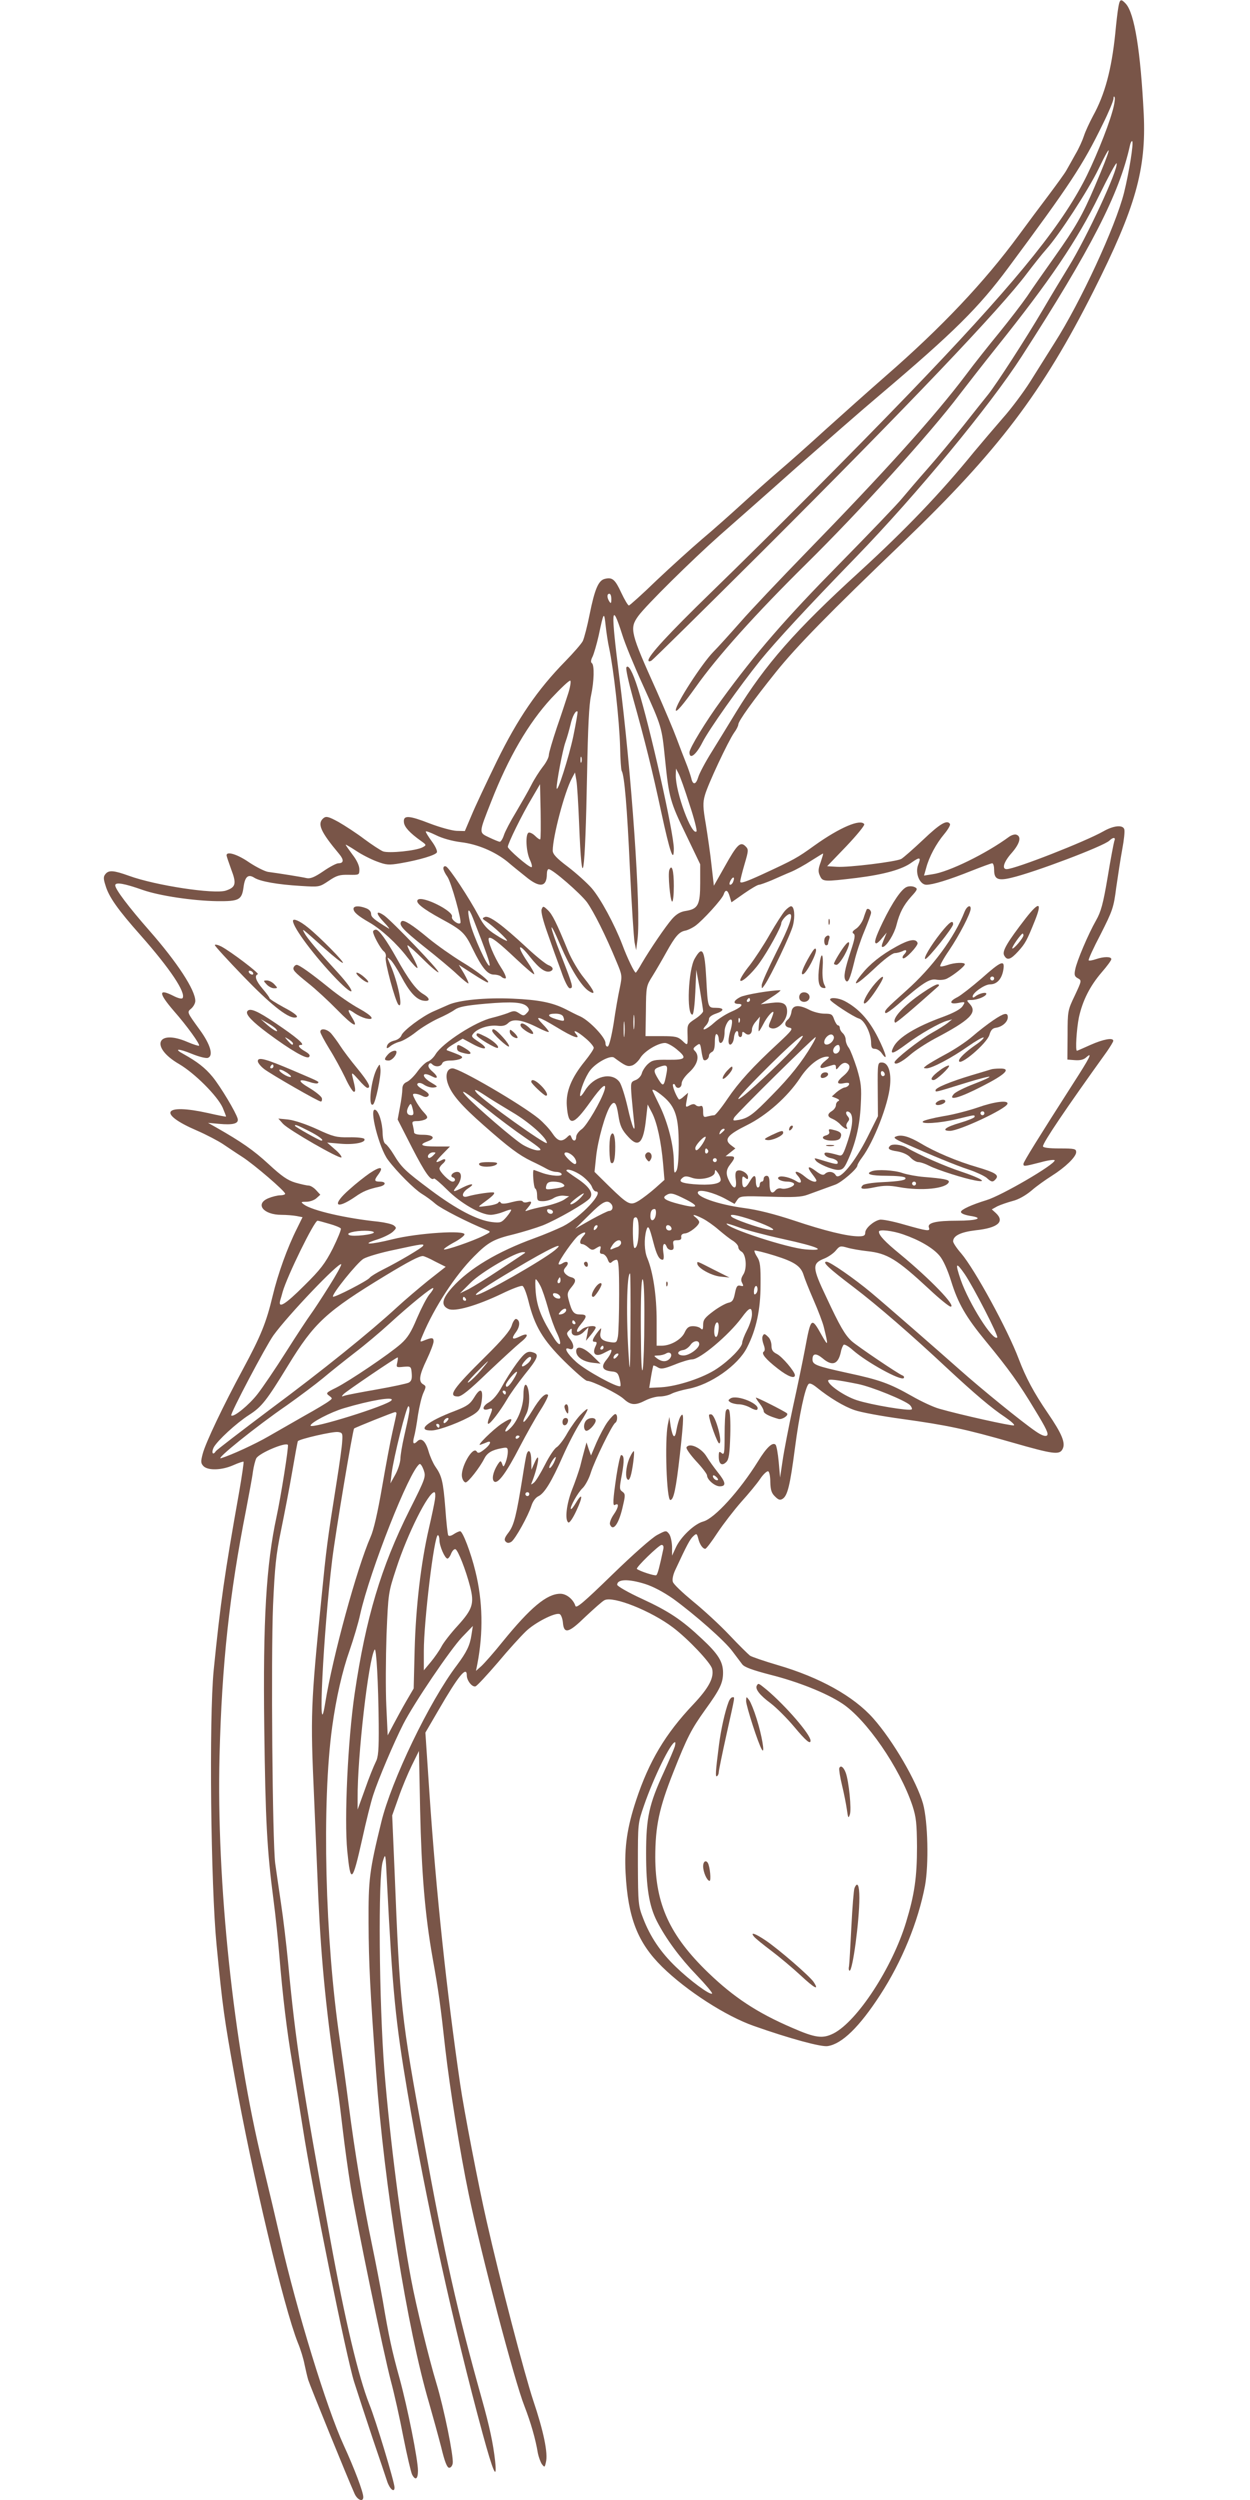 <?xml version="1.0" standalone="no"?>
<!DOCTYPE svg PUBLIC "-//W3C//DTD SVG 20010904//EN"
 "http://www.w3.org/TR/2001/REC-SVG-20010904/DTD/svg10.dtd">
<svg version="1.0" xmlns="http://www.w3.org/2000/svg"
 width="640pt" height="1280pt" viewBox="0 0 640 1280"
 preserveAspectRatio="xMidYMid meet">
<g transform="translate(0,1280) scale(0.1,-0.1)"
fill="#795548" stroke="none">
<path d="M5726 12763 c-4 -21 -11 -82 -16 -136 -19 -183 -53 -311 -114 -421
-18 -34 -39 -79 -46 -101 -7 -22 -26 -65 -44 -95 -17 -30 -37 -67 -46 -82 -8
-15 -49 -71 -90 -126 -41 -54 -111 -148 -155 -208 -175 -238 -394 -470 -680
-719 -88 -77 -227 -201 -310 -276 -82 -75 -188 -169 -235 -209 -47 -40 -132
-116 -190 -169 -58 -53 -150 -135 -205 -181 -55 -47 -160 -142 -234 -212 -73
-71 -137 -128 -141 -128 -5 0 -22 29 -39 65 -32 69 -46 81 -85 71 -32 -8 -51
-52 -77 -181 -12 -61 -28 -122 -35 -137 -7 -14 -48 -61 -90 -104 -143 -146
-243 -293 -350 -511 -53 -109 -112 -234 -130 -278 l-34 -80 -42 1 c-24 1 -86
18 -138 38 -108 42 -136 43 -132 6 2 -24 29 -54 88 -96 28 -20 28 -21 8 -32
-33 -18 -173 -32 -203 -21 -14 6 -57 34 -96 63 -38 29 -98 68 -131 87 -53 29
-64 31 -78 20 -33 -28 -16 -68 81 -184 25 -30 23 -47 -5 -47 -9 0 -44 -18 -77
-41 -44 -30 -66 -39 -85 -35 -25 6 -138 24 -198 32 -17 3 -61 25 -97 49 -59
41 -115 58 -115 36 0 -5 11 -37 24 -73 28 -73 23 -91 -28 -108 -59 -19 -359
26 -496 76 -78 28 -103 30 -120 9 -11 -13 -11 -24 0 -58 17 -59 63 -124 181
-257 151 -171 231 -292 214 -320 -4 -6 -23 -1 -45 10 -80 41 -80 17 0 -76 67
-76 136 -172 129 -178 -2 -2 -29 6 -59 19 -157 68 -193 -26 -43 -113 80 -47
195 -162 223 -223 10 -24 18 -44 17 -46 -2 -1 -43 7 -91 18 -229 51 -263 -1
-59 -89 51 -22 111 -54 135 -70 24 -16 68 -46 98 -65 62 -40 220 -176 220
-189 0 -4 -11 -8 -25 -8 -14 0 -42 -7 -61 -15 -70 -29 -26 -85 67 -85 26 0 60
-3 77 -6 l31 -6 -28 -57 c-50 -99 -98 -233 -125 -346 -33 -138 -61 -206 -152
-375 -101 -187 -191 -376 -206 -433 -11 -41 -10 -49 4 -64 24 -23 93 -21 152
5 27 12 51 20 53 18 2 -2 -8 -71 -22 -152 -76 -427 -96 -568 -131 -916 -24
-247 -15 -1100 15 -1408 31 -319 38 -369 93 -675 90 -502 251 -1179 323 -1360
14 -33 29 -83 34 -110 6 -28 14 -63 19 -80 8 -27 202 -504 237 -582 15 -34 45
-45 45 -18 0 26 -45 145 -100 265 -87 189 -241 691 -324 1055 -20 88 -61 261
-91 385 -150 613 -237 1446 -221 2090 12 472 51 829 136 1260 15 80 32 168 35
195 4 28 12 58 17 68 14 27 152 85 162 69 5 -8 -36 -265 -58 -367 -53 -246
-70 -531 -63 -1080 6 -477 14 -627 47 -880 11 -82 24 -211 30 -285 17 -208 39
-391 66 -549 13 -80 38 -233 55 -340 46 -299 223 -1172 262 -1296 19 -60 62
-191 95 -290 34 -99 67 -198 74 -219 13 -40 38 -61 38 -32 0 27 -96 345 -129
426 -55 139 -124 427 -200 845 -146 803 -177 1003 -216 1418 -9 93 -25 228
-36 300 -11 73 -24 166 -30 207 -14 112 -22 1049 -11 1320 9 198 15 259 41
385 17 83 43 217 57 299 14 82 27 153 29 157 7 11 180 51 206 47 22 -3 24 -7
21 -48 -1 -25 -14 -117 -28 -205 -49 -308 -53 -342 -78 -595 -55 -551 -57
-598 -38 -1020 7 -162 17 -396 22 -520 15 -329 42 -598 99 -980 6 -36 17 -128
26 -205 9 -77 27 -210 41 -295 33 -198 166 -840 205 -990 17 -63 46 -192 64
-287 19 -95 39 -181 45 -193 17 -32 30 -23 30 20 0 56 -53 322 -94 472 -39
140 -56 219 -86 398 -12 69 -37 199 -56 290 -45 215 -87 467 -119 715 -14 110
-35 259 -45 330 -76 515 -93 1213 -39 1605 20 146 52 286 89 390 20 58 45 141
54 184 50 224 253 738 304 770 5 3 14 -11 21 -30 12 -35 11 -40 -73 -207 -145
-290 -223 -551 -280 -937 -35 -238 -54 -642 -38 -807 17 -172 26 -165 77 63
19 87 44 188 56 224 25 78 106 269 154 363 54 106 241 382 301 445 l55 57 -7
-45 c-8 -55 -25 -89 -74 -155 -141 -185 -337 -593 -388 -805 -61 -249 -66
-294 -65 -515 1 -206 8 -352 39 -770 40 -565 160 -1313 271 -1689 19 -66 47
-168 62 -226 18 -75 30 -105 41 -105 8 0 16 10 18 23 5 36 -45 282 -84 411
-36 118 -104 396 -129 531 -51 269 -108 713 -137 1070 -27 347 -33 995 -8
1070 14 45 14 45 21 -100 29 -570 44 -719 105 -1080 94 -555 238 -1209 385
-1750 55 -201 75 -246 64 -140 -10 89 -28 175 -69 321 -124 443 -189 729 -296
1319 -117 639 -122 685 -150 1385 l-12 280 32 90 c17 50 48 124 68 165 l37 75
6 -300 c7 -324 25 -540 64 -760 31 -173 40 -239 65 -466 24 -207 75 -528 120
-744 62 -300 234 -956 285 -1084 32 -83 57 -168 69 -242 4 -19 13 -44 20 -55
14 -18 15 -18 21 9 12 45 -12 160 -65 317 -45 136 -170 614 -239 920 -41 179
-116 568 -135 700 -69 473 -123 981 -157 1485 l-21 314 67 115 c102 176 145
229 145 178 0 -27 28 -62 45 -56 8 3 59 58 114 122 54 65 119 136 143 159 46
45 150 98 173 89 7 -2 15 -22 17 -43 5 -61 29 -55 116 30 43 40 86 79 97 84
44 23 239 -55 351 -140 78 -59 192 -180 200 -211 11 -45 -16 -97 -96 -182
-144 -152 -227 -292 -293 -491 -46 -139 -61 -240 -54 -373 12 -229 62 -357
187 -480 125 -123 327 -253 470 -303 181 -64 346 -109 378 -103 73 11 162 98
268 261 112 172 195 376 230 560 20 110 15 328 -10 420 -32 113 -153 322 -255
437 -100 113 -274 210 -490 273 -68 20 -132 42 -141 48 -9 7 -57 54 -106 106
-49 52 -133 129 -186 172 -53 44 -100 88 -103 100 -4 12 1 37 13 62 59 127 75
157 92 172 16 15 18 14 25 -12 7 -30 23 -53 36 -53 5 0 33 37 63 83 30 45 85
116 121 157 37 41 81 94 97 118 16 24 35 41 41 39 6 -2 11 -26 11 -55 1 -40 6
-57 24 -74 18 -18 26 -20 39 -12 25 16 38 67 63 259 22 170 52 311 70 329 6 6
21 -1 42 -18 64 -52 140 -98 194 -116 31 -11 139 -31 242 -45 231 -32 326 -52
566 -121 209 -60 240 -64 256 -34 17 31 -2 78 -76 186 -71 104 -112 181 -148
276 -56 149 -225 459 -295 541 -23 26 -41 54 -41 61 0 29 39 48 116 57 113 12
150 44 103 88 l-21 19 29 16 c17 8 52 20 78 27 29 7 66 28 96 53 26 23 73 56
103 75 70 44 126 98 126 122 0 17 -8 19 -85 19 -55 0 -85 4 -85 11 0 19 116
191 328 486 17 25 32 49 32 54 0 18 -52 8 -117 -21 -36 -16 -67 -30 -69 -30
-9 0 -2 111 10 171 19 86 56 160 117 231 27 31 49 61 49 67 0 14 -38 14 -79 0
-18 -6 -34 -9 -37 -6 -3 3 24 63 61 133 61 121 67 136 80 239 9 61 22 149 31
197 9 48 14 94 10 103 -8 23 -55 18 -106 -11 -91 -52 -453 -194 -496 -194 -26
0 -15 37 26 83 41 47 51 83 25 93 -8 4 -25 -1 -38 -10 -118 -87 -311 -181
-392 -192 l-44 -7 11 39 c15 57 51 124 92 173 20 24 33 47 30 52 -14 24 -51 2
-137 -80 -51 -48 -102 -93 -113 -99 -27 -14 -268 -44 -329 -40 l-50 3 98 102
c54 57 95 107 92 113 -18 29 -125 -16 -255 -109 -89 -64 -101 -71 -272 -150
-79 -36 -108 -46 -108 -35 0 8 10 48 22 89 21 71 21 76 5 92 -26 26 -43 10
-106 -103 l-56 -99 -12 105 c-6 58 -20 152 -29 209 -15 86 -16 111 -5 149 14
53 119 277 150 321 12 16 21 35 21 41 0 18 75 122 192 268 105 131 273 303
653 667 485 466 712 765 974 1285 215 427 270 622 257 905 -16 320 -47 517
-92 566 -25 27 -31 24 -38 -18z m-31 -535 c-24 -87 -99 -270 -150 -365 -131
-247 -377 -545 -895 -1083 -293 -304 -687 -700 -1011 -1015 -217 -211 -319
-322 -319 -346 0 -6 6 -7 16 -1 8 5 263 256 566 558 754 753 1222 1245 1356
1424 31 41 76 98 100 125 66 74 213 300 266 409 77 160 68 114 -19 -89 -63
-147 -97 -207 -206 -361 -50 -71 -114 -161 -140 -201 -27 -39 -91 -122 -142
-185 -51 -62 -129 -160 -172 -218 -159 -211 -414 -494 -819 -910 -131 -135
-282 -294 -335 -355 -53 -60 -116 -130 -140 -154 -58 -60 -191 -265 -191 -297
0 -16 37 27 102 118 110 156 306 374 564 629 277 273 636 669 787 869 40 52
124 160 188 240 277 346 414 549 527 780 47 96 87 170 89 164 10 -29 -153
-380 -245 -529 -27 -44 -87 -143 -132 -220 -92 -156 -236 -378 -280 -434 -16
-20 -74 -92 -128 -161 -55 -69 -137 -168 -183 -220 -46 -52 -104 -120 -129
-150 -24 -30 -171 -183 -325 -340 -268 -272 -426 -453 -602 -695 -79 -108
-163 -246 -163 -267 0 -40 35 -12 67 52 33 65 190 287 296 419 81 99 231 262
492 531 308 318 683 772 846 1025 355 550 500 833 554 1079 3 15 9 26 12 23 8
-9 -16 -159 -42 -264 -44 -174 -223 -561 -356 -769 -34 -55 -91 -144 -125
-199 -35 -55 -97 -138 -139 -185 -41 -47 -108 -126 -149 -175 -169 -208 -349
-396 -586 -613 -329 -300 -482 -475 -630 -716 -36 -59 -92 -151 -125 -204 -34
-54 -65 -113 -70 -131 -12 -40 -28 -42 -36 -4 -4 15 -16 51 -27 78 -11 28 -33
84 -48 125 -15 41 -61 149 -101 240 -136 302 -141 322 -95 386 40 55 274 286
417 413 66 58 242 213 390 345 149 131 342 300 430 374 380 322 506 447 658
652 313 422 381 524 483 734 30 60 54 118 55 130 0 12 3 15 6 8 3 -8 -2 -41
-12 -74z m-2565 -2495 c0 -22 -2 -25 -10 -13 -13 20 -13 40 0 40 6 0 10 -12
10 -27z m-11 -252 c23 -109 52 -366 56 -508 1 -61 5 -115 8 -120 14 -22 28
-189 42 -499 9 -187 20 -357 24 -379 l8 -40 7 55 c19 141 -31 863 -94 1350
-43 340 -40 386 16 210 14 -46 61 -160 104 -254 100 -221 98 -217 115 -383 20
-197 26 -219 108 -388 l72 -150 0 -96 c0 -112 -11 -133 -74 -143 -27 -4 -48
-16 -70 -41 -34 -39 -112 -154 -155 -227 -15 -27 -29 -48 -31 -48 -7 0 -43 74
-69 144 -39 102 -111 236 -157 289 -23 26 -77 75 -120 108 -60 45 -79 66 -79
84 0 70 60 299 98 370 l16 30 7 -40 c4 -22 10 -121 14 -221 15 -382 31 -280
41 261 4 226 10 350 20 393 16 74 18 158 4 167 -6 4 -5 16 4 33 7 15 21 63 31
107 26 123 28 127 36 51 4 -37 12 -89 18 -115z m-209 -229 c-10 -31 -36 -111
-59 -177 -22 -66 -41 -130 -41 -141 0 -12 -14 -39 -31 -60 -17 -22 -44 -64
-59 -94 -15 -30 -51 -92 -78 -138 -28 -46 -56 -99 -62 -118 -6 -19 -16 -34
-21 -34 -4 0 -29 10 -54 22 -54 26 -55 19 10 184 88 225 190 401 308 529 49
52 92 93 97 90 4 -3 0 -31 -10 -63z m25 -223 c-22 -104 -83 -297 -85 -264 -1
28 31 197 45 235 9 25 20 65 26 90 9 42 27 75 36 67 2 -2 -8 -60 -22 -128z
m42 -131 c-3 -7 -5 -2 -5 12 0 14 2 19 5 13 2 -7 2 -19 0 -25z m553 -216 c24
-72 40 -135 36 -139 -24 -24 -107 200 -106 287 l1 35 13 -25 c8 -14 33 -85 56
-158z m-764 -179 c-2 -3 -14 5 -26 17 -12 12 -27 19 -33 17 -18 -6 -14 -96 6
-139 10 -21 13 -38 8 -38 -15 0 -121 92 -121 104 0 17 73 166 123 249 l42 72
3 -139 c1 -76 1 -141 -2 -143z m-406 -15 c84 -10 172 -47 237 -99 22 -19 64
-53 93 -76 73 -61 110 -56 110 13 0 13 4 24 9 24 20 0 161 -123 196 -169 35
-49 96 -170 152 -306 29 -69 29 -71 16 -135 -8 -36 -22 -116 -31 -179 -11 -67
-23 -116 -30 -119 -7 -2 -12 5 -12 18 0 28 -80 112 -127 135 -21 9 -56 27 -77
38 -68 34 -136 48 -272 54 -137 6 -274 -7 -329 -32 -16 -7 -50 -22 -75 -33
-58 -25 -158 -100 -165 -124 -4 -10 -18 -21 -33 -25 -27 -6 -42 -19 -42 -37 0
-5 8 -2 18 7 9 8 31 19 47 23 17 4 55 26 85 50 30 24 81 54 113 69 32 14 70
34 85 45 21 15 57 22 158 31 139 12 194 8 215 -17 10 -12 9 -18 -4 -31 -14
-15 -18 -15 -39 -1 -21 14 -28 14 -58 1 -19 -7 -55 -18 -80 -24 -84 -19 -255
-129 -290 -187 -10 -17 -28 -33 -39 -37 -11 -3 -35 -26 -52 -49 -17 -24 -41
-48 -55 -55 -17 -7 -24 -19 -24 -37 0 -15 -5 -56 -12 -91 l-12 -65 74 -145
c67 -130 97 -172 112 -157 3 2 34 -24 69 -59 68 -68 171 -127 221 -127 16 0
45 7 65 15 20 8 38 14 40 11 2 -2 -8 -18 -23 -36 -26 -30 -31 -32 -75 -27 -75
9 -183 66 -314 164 -131 98 -149 115 -190 183 -15 25 -34 49 -41 53 -9 5 -14
27 -15 55 -1 55 -20 114 -38 120 -33 11 20 -196 65 -256 47 -63 136 -151 173
-174 20 -12 52 -35 71 -52 29 -25 168 -96 260 -133 25 -10 25 -10 -17 -31 -51
-26 -193 -75 -200 -69 -2 3 19 18 48 34 29 15 55 34 57 42 8 24 -240 8 -368
-24 -116 -29 -167 -29 -78 -1 31 10 67 28 79 39 20 19 20 21 5 33 -10 7 -45
15 -79 19 -166 17 -339 57 -381 88 -17 13 -16 14 13 14 17 0 40 8 51 18 l20
18 -22 24 c-12 13 -29 23 -38 23 -9 0 -40 7 -68 15 -40 12 -70 33 -137 95 -77
71 -139 114 -269 188 l-41 23 55 -5 c73 -7 103 1 97 26 -9 33 -88 165 -129
215 -38 46 -78 77 -148 116 -54 29 -27 30 43 1 37 -15 73 -24 82 -20 29 11 12
69 -42 143 -68 94 -66 90 -43 110 11 10 20 27 20 38 0 56 -92 197 -235 360
-107 122 -175 212 -175 232 0 18 46 10 142 -24 87 -30 256 -55 380 -57 112 -1
126 6 135 72 7 54 24 68 55 48 30 -19 119 -35 238 -42 95 -6 95 -6 143 26 41
28 57 32 103 31 53 -1 54 -1 54 28 0 18 -13 47 -35 75 -19 26 -35 48 -35 51 0
2 24 -12 53 -31 28 -19 77 -44 107 -55 48 -18 61 -19 120 -9 99 17 181 42 187
56 3 8 -9 33 -26 56 -17 23 -31 46 -31 50 0 5 23 -4 52 -18 32 -16 81 -30 128
-36z m3345 5 c-3 -10 -19 -93 -34 -185 -23 -136 -34 -176 -59 -220 -40 -70
-99 -209 -107 -252 -6 -28 -3 -36 14 -45 20 -11 19 -13 -16 -88 -36 -75 -37
-79 -37 -202 l-1 -126 38 -3 c26 -2 45 2 58 14 36 32 19 -1 -68 -136 -176
-275 -253 -399 -253 -409 0 -14 2 -14 88 8 39 11 72 15 72 10 0 -22 -273 -181
-350 -204 -75 -23 -130 -48 -130 -60 0 -8 18 -15 45 -20 76 -11 40 -25 -65
-25 -109 0 -153 -11 -144 -35 8 -21 -6 -19 -126 15 -58 17 -114 28 -126 25
-32 -7 -74 -44 -74 -66 0 -15 -7 -19 -34 -19 -58 0 -173 28 -331 81 -100 33
-186 55 -256 64 -133 18 -250 59 -235 83 9 14 80 -4 138 -35 l49 -27 14 21
c14 20 22 20 167 16 121 -4 161 -2 193 10 38 14 71 26 140 51 33 11 115 82
115 99 0 5 11 24 24 41 59 79 134 269 143 368 7 71 -10 118 -42 118 -21 0 -22
-2 -21 -137 l1 -138 -55 -110 c-64 -127 -144 -223 -161 -192 -11 19 -39 23
-56 6 -8 -8 -21 -4 -47 16 -40 30 -47 22 -16 -18 11 -14 20 -28 20 -31 0 -14
-31 -4 -58 19 -35 30 -64 35 -39 7 26 -29 22 -48 -5 -30 -30 19 -76 30 -90 22
-15 -9 11 -24 44 -24 15 0 30 -5 33 -10 8 -13 -42 -32 -65 -25 -9 3 -23 -1
-30 -10 -18 -22 -30 -9 -30 36 0 28 -4 39 -15 39 -8 0 -15 -7 -15 -15 0 -8 -4
-15 -10 -15 -5 0 -10 -7 -10 -15 0 -8 -4 -15 -10 -15 -5 0 -10 14 -10 30 0 38
-10 38 -32 0 -22 -39 -38 -38 -38 1 0 27 2 30 15 19 12 -10 15 -10 15 3 0 19
-36 41 -55 33 -9 -3 -12 -17 -8 -45 7 -49 -9 -55 -32 -11 -20 38 -19 60 5 90
25 32 25 40 -2 40 l-23 0 25 20 25 20 -24 18 c-35 28 -16 52 83 101 101 50
208 145 272 241 42 65 100 110 139 110 14 0 12 -4 -9 -21 -31 -24 -34 -44 -6
-35 11 3 29 9 40 12 15 5 20 2 20 -11 0 -14 3 -13 18 6 12 14 25 20 35 16 26
-10 20 -36 -13 -64 -39 -32 -39 -47 1 -39 22 4 29 2 26 -7 -2 -6 -12 -14 -23
-15 -10 -2 -29 -14 -42 -25 l-23 -21 23 -9 c14 -6 18 -11 11 -14 -7 -3 -13
-12 -13 -21 0 -10 -9 -23 -20 -30 -26 -16 -25 -30 3 -41 12 -5 31 -18 41 -30
20 -21 42 -29 31 -11 -4 6 -1 17 5 25 10 12 10 18 0 30 -14 16 -8 31 8 21 22
-13 20 -64 -6 -144 -24 -73 -29 -82 -47 -77 -60 17 -78 18 -73 4 3 -8 17 -16
33 -19 16 -3 30 -11 33 -17 5 -17 -4 -16 -64 2 -59 18 -57 18 -48 4 10 -17 85
-49 115 -49 22 0 31 8 47 43 42 90 64 181 69 288 5 93 2 115 -20 190 -15 46
-33 93 -41 104 -9 11 -16 30 -16 41 0 12 -7 27 -15 34 -8 7 -15 19 -15 26 0 8
-4 14 -9 14 -5 0 -14 14 -20 30 -9 27 -14 30 -50 30 -22 0 -58 9 -80 21 -53
27 -85 23 -89 -13 -2 -14 -10 -32 -18 -38 -21 -18 -17 -38 9 -42 19 -4 12 -14
-58 -79 -131 -121 -202 -199 -261 -286 -31 -46 -61 -83 -67 -83 -7 0 -22 -3
-34 -6 -20 -6 -23 -3 -23 26 0 23 -4 31 -14 27 -7 -3 -18 -1 -24 5 -7 7 -17 6
-32 -2 -20 -11 -21 -10 -14 27 l7 38 -22 -19 c-11 -11 -23 -17 -25 -15 -14 16
-36 72 -30 77 4 4 9 1 11 -5 8 -22 33 -14 33 9 0 14 16 37 40 59 42 39 53 82
28 108 -11 10 -9 15 7 27 19 14 20 13 26 -25 3 -22 8 -43 11 -47 9 -9 28 5 28
21 0 7 7 15 15 19 10 4 15 20 15 51 0 28 4 44 10 40 6 -3 10 -15 10 -26 0 -10
4 -19 9 -19 12 0 21 25 21 59 0 30 24 70 36 59 4 -5 2 -25 -4 -47 -7 -21 -12
-48 -12 -60 0 -35 25 -19 28 17 3 32 22 46 22 17 0 -8 5 -15 10 -15 6 0 10 7
10 16 0 13 3 14 15 4 17 -15 35 -5 35 19 0 11 9 29 21 42 l20 24 -5 -37 c-2
-21 -3 -38 -1 -38 3 0 13 17 24 38 18 36 51 73 51 58 0 -4 -6 -22 -14 -41 -13
-29 -12 -34 1 -39 33 -13 83 38 83 85 0 41 -21 52 -82 44 l-53 -7 55 36 c30
19 51 36 45 36 -46 0 -180 -22 -205 -35 -35 -18 -39 -35 -9 -35 31 0 13 -19
-39 -41 -25 -11 -63 -35 -84 -54 -40 -37 -74 -49 -45 -17 10 10 17 26 17 35 0
9 14 20 35 27 45 15 45 30 0 30 -41 0 -41 0 -49 151 -8 149 -20 169 -59 101
-33 -56 -43 -287 -12 -287 6 0 12 50 15 115 l5 115 18 -100 c9 -55 17 -106 17
-112 0 -7 -18 -25 -41 -40 -38 -25 -40 -29 -39 -72 2 -67 2 -67 -26 -40 -23
21 -35 24 -107 24 l-82 0 2 128 c1 127 2 129 34 180 18 29 50 84 71 122 45 81
65 104 96 110 12 2 35 13 51 24 40 29 138 137 146 161 9 28 21 25 31 -10 l9
-30 64 45 c36 25 70 45 77 45 6 0 36 11 65 23 30 13 74 33 99 43 24 10 71 36
103 57 32 20 59 37 61 37 2 0 -4 -20 -12 -44 -13 -35 -14 -49 -4 -70 14 -31
20 -31 188 -11 143 18 235 44 283 80 41 29 48 26 32 -13 -17 -42 8 -102 42
-102 33 0 115 25 230 71 53 21 102 39 107 39 6 0 10 -16 10 -35 0 -47 20 -56
89 -39 116 27 473 162 501 190 20 19 34 18 25 -3z m-1951 -207 c-3 -9 -10 -16
-15 -16 -6 0 -5 9 1 21 13 24 24 20 14 -5z m86 -606 c0 -5 -5 -10 -11 -10 -5
0 -7 5 -4 10 3 6 8 10 11 10 2 0 4 -4 4 -10z m-593 -142 c-2 -18 -4 -6 -4 27
0 33 2 48 4 33 2 -15 2 -42 0 -60z m-363 56 c9 -24 5 -25 -37 -12 -46 14 -48
28 -3 28 22 0 36 -6 40 -16z m-33 -54 c83 -51 124 -65 99 -35 -23 28 6 15 48
-21 23 -19 42 -42 42 -49 0 -7 -21 -38 -46 -69 -69 -85 -97 -155 -92 -227 8
-109 32 -105 121 20 57 80 85 103 72 59 -17 -55 -90 -180 -116 -199 -16 -11
-29 -29 -29 -40 0 -23 -16 -25 -24 -3 -6 16 -8 16 -24 0 -28 -25 -47 -19 -75
23 -14 21 -45 54 -69 74 -91 74 -405 257 -441 257 -28 0 -39 -34 -24 -78 19
-55 68 -112 184 -214 129 -114 180 -152 244 -183 30 -14 65 -32 79 -40 14 -8
35 -15 47 -15 12 0 25 -4 28 -10 9 -15 -53 -12 -100 5 -22 8 -41 15 -42 15 -8
0 -1 -90 7 -95 6 -3 10 -19 10 -36 0 -26 3 -29 30 -29 17 0 42 7 55 16 13 8
36 14 52 12 l27 -3 -27 -18 c-16 -10 -59 -25 -97 -33 -37 -7 -76 -17 -86 -21
-18 -6 -18 -6 -1 14 22 26 22 36 -2 28 -11 -3 -22 -2 -25 4 -4 6 -25 4 -56 -4
-33 -9 -52 -10 -56 -3 -4 7 -9 7 -13 0 -3 -5 -28 -13 -56 -16 -50 -7 -50 -7
-26 11 50 36 66 51 60 57 -5 5 -93 -7 -136 -20 -32 -9 -30 19 3 41 39 25 22
29 -25 6 -52 -27 -57 -26 -32 5 27 35 28 74 2 74 -23 0 -40 -22 -23 -28 16 -5
15 -22 -1 -22 -16 0 -67 51 -67 67 0 6 7 16 15 23 22 18 19 33 -4 20 -36 -19
-35 -10 4 30 l39 40 -72 0 c-77 0 -90 9 -41 27 42 16 28 33 -27 33 -28 0 -44
4 -44 13 0 6 -3 22 -6 35 -6 19 -2 22 22 22 16 0 36 5 44 10 12 8 10 13 -12
37 -14 15 -33 43 -42 61 -15 29 -15 32 -1 32 9 0 26 -5 37 -11 14 -7 23 -8 31
0 7 7 -1 17 -27 32 -24 14 -34 25 -28 31 6 6 19 4 35 -7 14 -9 36 -15 49 -13
21 3 20 5 -14 25 -53 31 -49 60 4 32 31 -17 33 -2 3 24 -18 15 -25 28 -20 36
5 9 10 10 18 2 16 -16 44 -13 51 4 3 10 19 15 43 15 21 0 45 5 53 10 12 7 7
12 -20 23 -19 8 -42 16 -50 19 -9 3 2 14 32 32 l47 28 50 -27 c64 -35 90 -28
33 10 -40 26 -41 29 -26 46 23 25 78 42 122 37 25 -3 41 1 54 14 24 24 72 17
151 -23 31 -16 57 -26 57 -22 0 4 -14 22 -32 40 -45 46 -23 41 73 -17z m346
-42 c-2 -18 -4 -4 -4 32 0 36 2 50 4 33 2 -18 2 -48 0 -65z m590 70 c-3 -8 -6
-5 -6 6 -1 11 2 17 5 13 3 -3 4 -12 1 -19z m477 -96 c-14 -22 -44 -28 -44 -8
0 23 31 49 44 36 7 -7 8 -15 0 -28z m-188 -26 c-36 -44 -213 -213 -270 -257
-65 -50 -4 20 143 165 145 143 205 187 127 92z m80 2 c-49 -84 -112 -163 -201
-253 -98 -101 -123 -120 -173 -129 -29 -5 -31 -4 -23 12 10 19 408 412 417
412 3 0 -6 -19 -20 -42z m-693 -19 c57 -47 50 -56 -42 -55 -70 1 -82 -2 -104
-22 -14 -13 -28 -35 -31 -48 -4 -14 -18 -29 -32 -34 -25 -10 -26 -11 -20 -88
4 -42 9 -97 12 -122 10 -76 -9 -35 -33 73 -13 56 -31 113 -41 127 -40 54 -133
30 -177 -44 -14 -23 -25 -34 -25 -25 0 27 27 96 51 128 29 39 104 80 123 66
57 -42 68 -47 90 -41 13 3 33 21 44 39 20 34 90 77 127 77 11 0 37 -14 58 -31z
m837 2 c0 -22 -26 -35 -33 -17 -6 14 10 36 25 36 4 0 8 -9 8 -19z m-887 -124
c-13 -70 -17 -73 -41 -35 -28 46 -28 54 6 66 36 13 42 7 35 -31z m1117 -8 c0
-5 -4 -9 -10 -9 -5 0 -10 7 -10 16 0 8 5 12 10 9 6 -3 10 -10 10 -16z m-2047
-107 c23 -16 86 -54 139 -86 87 -51 178 -132 178 -158 0 -16 -327 218 -359
256 -20 24 -5 19 42 -12z m914 -7 c61 -52 78 -105 78 -245 0 -73 -4 -122 -12
-135 -11 -17 -12 -10 -13 46 0 83 -30 200 -72 287 -18 37 -34 70 -36 75 -8 17
17 4 55 -28z m-907 -61 c58 -47 148 -114 199 -149 83 -57 91 -65 65 -65 -16 0
-50 13 -76 28 -42 24 -243 197 -292 251 -40 44 3 17 104 -65z m676 -34 c8 -54
18 -76 52 -112 52 -57 77 -30 90 96 l8 71 22 -42 c26 -50 47 -147 57 -261 l7
-83 -47 -42 c-26 -23 -64 -52 -83 -64 -45 -27 -53 -24 -153 73 l-75 74 8 77
c9 86 48 225 74 262 20 28 30 16 40 -49z m-1052 28 c5 -21 3 -28 -8 -28 -22 0
-28 17 -16 41 13 24 15 23 24 -13z m1596 -102 c0 -2 -7 -9 -15 -16 -13 -11
-14 -10 -9 4 5 14 24 23 24 12z m-112 -71 c-23 -35 -38 -44 -38 -23 0 14 40
58 52 58 4 0 -2 -16 -14 -35z m27 -34 c3 -5 1 -12 -5 -16 -5 -3 -10 1 -10 9 0
18 6 21 15 7z m-1408 -28 c-9 -9 -19 -14 -23 -11 -10 10 6 28 24 28 15 0 15
-1 -1 -17z m715 0 c18 -16 25 -43 11 -43 -10 0 -53 42 -53 52 0 13 22 9 42 -9z
m738 -23 c0 -5 -4 -10 -10 -10 -5 0 -10 5 -10 10 0 6 5 10 10 10 6 0 10 -4 10
-10z m-691 -80 c23 -17 46 -42 51 -55 5 -14 14 -25 20 -25 48 0 -77 -133 -168
-179 -31 -15 -97 -43 -147 -61 -187 -68 -333 -155 -419 -251 -53 -59 -60 -93
-20 -111 33 -15 143 16 273 78 51 25 99 43 106 40 7 -2 20 -36 30 -75 32 -131
74 -201 185 -311 56 -55 108 -100 116 -100 26 0 158 -65 188 -93 35 -32 59
-34 111 -7 22 11 54 20 73 20 18 0 45 6 60 14 15 8 54 19 85 25 114 21 256
120 302 212 47 91 69 194 69 319 1 96 -2 121 -17 144 -10 15 -16 30 -14 33 3
2 50 -9 104 -26 102 -32 134 -54 148 -101 4 -14 26 -70 50 -125 24 -55 48
-118 53 -140 24 -98 23 -101 -11 -41 -53 95 -55 93 -86 -74 -11 -58 -38 -189
-61 -293 -22 -103 -46 -226 -53 -275 l-13 -87 -7 80 c-4 43 -11 83 -16 88 -15
15 -46 -13 -90 -85 -94 -151 -222 -292 -280 -308 -46 -12 -117 -80 -141 -134
l-19 -41 0 46 c-1 25 -7 54 -15 65 -15 19 -16 19 -61 -5 -27 -14 -124 -100
-230 -203 -148 -144 -185 -175 -189 -160 -11 34 -46 62 -77 62 -69 0 -153 -70
-296 -246 -44 -55 -93 -110 -108 -124 l-28 -25 7 35 c31 161 28 322 -10 475
-23 95 -65 205 -78 205 -6 0 -21 -7 -33 -15 -13 -9 -24 -11 -28 -6 -3 5 -10
68 -15 140 -11 137 -18 165 -51 212 -11 16 -27 51 -35 79 -15 52 -37 71 -57
51 -20 -20 -26 -12 -17 22 5 17 14 68 20 112 7 44 19 95 28 114 14 31 14 34
-1 43 -25 14 -21 46 18 127 19 40 35 82 35 93 0 21 -9 21 -53 3 -18 -7 -18 -6
-2 31 58 139 166 305 262 401 73 74 102 89 206 114 43 11 109 31 146 45 72 29
221 114 241 139 20 25 -2 59 -65 101 -30 20 -55 38 -55 40 0 14 44 -1 79 -26z
m711 -21 c0 -21 -55 -29 -140 -22 -65 6 -78 14 -55 33 11 9 21 9 47 0 43 -16
118 2 118 28 1 15 2 15 15 -2 8 -11 15 -27 15 -37z m-810 -19 c20 -13 10 -19
-43 -26 -43 -6 -45 -5 -40 15 4 16 13 21 37 21 17 0 38 -4 46 -10z m94 -71
c-22 -24 -54 -43 -54 -32 0 7 60 53 69 53 2 0 -4 -9 -15 -21z m539 -11 c73
-37 58 -47 -35 -23 -71 18 -91 31 -68 45 23 15 36 12 103 -22z m-383 -23 c12
-15 6 -35 -12 -35 -5 0 -47 -20 -92 -45 l-81 -46 70 69 c72 72 94 82 115 57z
m-299 -40 c-1 -15 -24 -12 -29 3 -3 9 2 13 12 10 10 -1 17 -7 17 -13z m527
-12 c-4 -34 -28 -43 -28 -10 0 25 7 37 22 37 5 0 8 -12 6 -27z m240 -22 c20
-10 57 -36 82 -58 25 -21 57 -47 73 -56 15 -10 27 -24 27 -32 0 -8 7 -18 16
-23 24 -13 30 -86 10 -117 -12 -19 -14 -30 -6 -44 8 -16 7 -18 -9 -14 -16 4
-21 -3 -28 -38 -7 -35 -13 -45 -33 -49 -14 -3 -49 -22 -77 -43 -44 -33 -53
-44 -53 -70 0 -24 -3 -28 -12 -19 -7 7 -24 12 -40 12 -21 0 -31 -7 -43 -33
-17 -36 -72 -67 -117 -67 l-26 0 0 128 c0 127 -18 249 -48 321 -15 35 -17 98
-5 141 9 31 15 21 36 -60 17 -66 30 -90 48 -90 6 0 7 16 3 40 -6 39 6 56 18
25 3 -8 13 -15 22 -15 12 0 15 7 12 25 -4 21 -1 25 19 25 17 0 23 5 21 16 -2
11 5 18 20 19 23 2 72 41 72 58 0 5 -8 16 -17 23 -26 19 -8 17 35 -5z m261
-10 c91 -32 132 -58 71 -46 -52 10 -171 52 -184 65 -18 18 25 11 113 -19z
m-589 -44 c0 -60 -8 -97 -21 -97 -10 0 -12 143 -3 153 15 15 24 -7 24 -56z
m-1584 27 c29 -8 56 -19 59 -24 3 -5 -16 -51 -41 -102 -40 -78 -63 -108 -146
-190 -98 -98 -136 -121 -123 -75 4 12 9 31 12 42 23 81 162 365 179 365 3 0
30 -7 60 -16z m2324 -78 c183 -40 229 -62 115 -53 -92 7 -405 109 -405 132 0
2 28 -6 63 -19 34 -13 136 -40 227 -60z m-958 52 c-7 -7 -12 -8 -12 -2 0 14
12 26 19 19 2 -3 -1 -11 -7 -17z m386 4 c2 -7 -3 -12 -12 -12 -9 0 -16 7 -16
16 0 17 22 14 28 -4z m-1524 -21 c7 -11 -110 -25 -127 -14 -8 5 -4 9 13 14 37
10 108 10 114 0z m2710 -11 c84 -29 154 -70 187 -110 18 -21 41 -72 59 -130
35 -113 75 -183 178 -308 117 -142 170 -216 251 -351 58 -95 72 -124 61 -131
-9 -6 -29 2 -58 22 -73 50 -279 218 -387 314 -116 103 -375 329 -455 396 -85
71 -210 158 -228 158 -25 0 10 -33 138 -130 120 -91 302 -249 478 -414 143
-133 229 -206 297 -251 32 -22 53 -41 46 -43 -12 -4 -277 55 -381 85 -30 8
-94 38 -141 65 -115 65 -164 83 -332 119 -159 35 -177 42 -177 69 0 31 18 33
51 6 50 -43 80 -32 94 31 3 18 11 35 15 38 5 3 26 -9 47 -28 72 -63 245 -158
260 -143 4 5 1 11 -7 14 -20 7 -230 149 -259 175 -35 32 -61 77 -130 225 -73
153 -74 173 -11 198 22 9 49 28 60 42 19 23 23 24 58 14 20 -6 66 -14 102 -18
103 -11 151 -40 319 -196 52 -49 101 -88 108 -88 32 0 -104 141 -259 269 -77
63 -108 96 -108 115 0 13 70 5 124 -14z m-1637 -8 c-20 -22 -22 -42 -5 -42 6
0 20 -8 30 -17 16 -14 23 -15 38 -5 26 16 29 15 23 -8 -4 -14 0 -20 11 -20 9
0 21 -12 27 -27 7 -20 13 -23 21 -15 7 7 18 12 25 12 10 0 13 -38 13 -177 0
-98 -3 -194 -6 -214 -6 -33 -8 -35 -38 -31 -44 6 -58 21 -51 51 5 25 5 25 -11
6 -30 -38 -36 -55 -20 -55 13 0 14 -4 4 -25 -17 -37 2 -53 39 -35 16 8 31 16
36 18 16 8 5 -22 -18 -50 -30 -36 -21 -55 28 -60 26 -2 32 -9 39 -37 5 -18 7
-36 4 -38 -11 -11 -176 79 -225 123 -48 43 -68 80 -37 68 25 -10 29 17 6 48
-20 27 -21 32 -7 45 14 14 15 13 14 -3 -3 -28 37 -30 63 -2 l23 23 -6 -35 -7
-35 25 30 c14 17 25 33 25 38 0 14 -53 7 -72 -10 -29 -26 -33 -7 -4 27 33 40
33 50 -4 50 -32 0 -42 12 -58 73 -9 33 -8 40 15 68 25 30 23 44 -7 51 -8 2
-20 10 -27 18 -9 12 -8 19 4 33 20 22 8 35 -17 19 -11 -7 -20 -8 -20 -3 0 16
81 131 103 146 30 21 44 19 24 -3z m193 -36 c0 -7 -8 -16 -17 -20 -10 -3 -24
-9 -31 -12 -10 -4 -9 2 3 20 18 28 45 35 45 12z m-1014 -15 c-7 -11 -123 -80
-203 -120 -34 -17 -65 -36 -70 -43 -10 -15 -181 -103 -188 -97 -9 10 124 175
156 194 19 11 90 32 159 46 142 31 153 32 146 20z m675 -22 c-63 -52 -373
-229 -402 -229 -17 0 52 47 196 132 181 108 267 148 206 97z m-165 -22 c-10
-7 -66 -44 -125 -83 -58 -39 -127 -81 -151 -94 l-45 -22 55 55 c54 54 232 158
269 156 14 0 13 -2 -3 -12z m-448 -36 l54 -27 -89 -70 c-48 -39 -120 -100
-159 -136 -141 -130 -383 -325 -651 -524 -149 -112 -274 -208 -278 -214 -15
-24 -24 -8 -11 19 19 35 115 124 182 167 64 41 89 73 199 253 134 219 194 275
500 461 119 72 171 99 190 99 6 0 34 -12 63 -28z m-544 -128 c-37 -59 -79
-123 -93 -142 -14 -19 -71 -105 -126 -192 -55 -87 -121 -184 -146 -216 -44
-57 -124 -122 -135 -110 -7 7 178 357 216 410 76 105 335 376 347 364 3 -3
-25 -54 -63 -114z m3255 64 c45 -66 174 -317 167 -325 -22 -21 -145 175 -187
295 -30 88 -25 95 20 30z m-1711 -269 c-1 -212 -3 -250 -8 -168 -15 210 -11
440 6 440 2 0 3 -123 2 -272z m-358 237 c0 -8 -4 -15 -10 -15 -5 0 -7 7 -4 15
4 8 8 15 10 15 2 0 4 -7 4 -15z m-104 -27 c10 -18 27 -70 40 -116 12 -45 33
-102 45 -126 28 -58 20 -80 -12 -31 -66 104 -89 161 -96 238 -3 37 -3 67 0 67
4 0 14 -15 23 -32z m533 -175 c0 -115 -4 -228 -8 -253 -6 -29 -9 46 -10 208
-1 162 3 252 9 252 6 0 10 -75 9 -207z m572 134 c-8 -8 -11 -5 -11 9 0 27 14
41 18 19 2 -9 -1 -22 -7 -28z m-1673 -5 c-13 -16 -41 -70 -63 -121 -30 -72
-48 -101 -83 -132 -59 -52 -262 -189 -331 -224 -51 -25 -54 -28 -36 -41 18
-14 18 -14 -1 -28 -10 -8 -66 -42 -124 -74 -58 -33 -141 -81 -185 -106 -69
-40 -191 -96 -243 -112 -36 -11 181 164 337 271 62 44 145 106 185 139 39 33
112 91 161 129 50 38 130 105 179 150 106 97 218 188 224 182 3 -2 -6 -17 -20
-33z m670 -10 c3 -9 -2 -13 -14 -10 -9 1 -19 9 -22 16 -3 9 2 13 14 10 9 -1
19 -9 22 -16z m-483 -12 c3 -5 1 -10 -4 -10 -6 0 -11 5 -11 10 0 6 2 10 4 10
3 0 8 -4 11 -10z m513 -62 c-3 -7 -13 -15 -24 -17 -16 -3 -17 -1 -5 13 16 19
34 21 29 4z m952 -18 c0 -17 -11 -53 -25 -80 -14 -27 -25 -56 -25 -65 0 -23
-65 -90 -130 -133 -68 -46 -201 -90 -286 -95 l-60 -3 9 55 c5 31 11 57 12 59
2 2 12 -2 23 -9 16 -10 30 -8 86 14 36 15 77 27 90 27 40 0 187 124 253 213
40 55 53 59 53 17z m-905 -40 c3 -5 1 -10 -4 -10 -6 0 -11 5 -11 10 0 6 2 10
4 10 3 0 8 -4 11 -10z m735 -24 c0 -13 -3 -32 -6 -41 -10 -25 -21 0 -16 35 5
36 22 40 22 6z m-100 -88 c0 -21 -50 -58 -80 -58 -36 0 -37 23 -1 28 12 2 28
14 37 27 15 22 44 25 44 3z m-490 -18 c0 -5 -5 -10 -11 -10 -5 0 -7 5 -4 10 3
6 8 10 11 10 2 0 4 -4 4 -10z m340 -55 c-16 -19 -41 -19 -66 0 -18 14 -18 14
6 15 14 0 32 5 40 10 21 13 36 -5 20 -25z m-270 10 c-7 -9 -15 -13 -17 -11 -7
7 7 26 19 26 6 0 6 -6 -2 -15z m-1126 -31 c-6 -25 -5 -26 32 -22 38 3 39 2 42
-34 2 -27 -1 -39 -15 -47 -10 -5 -84 -21 -164 -35 -80 -14 -154 -28 -165 -32
-17 -6 -17 -5 -4 9 15 15 268 187 276 187 2 0 1 -12 -2 -26z m2358 -110 c71
-14 242 -84 267 -108 8 -9 12 -18 9 -22 -10 -10 -208 23 -281 47 -62 20 -147
78 -147 100 0 10 43 5 152 -17z m-2387 -83 c-15 -26 -415 -150 -415 -130 0 15
103 69 171 89 134 40 257 61 244 41z m89 -68 c-3 -21 -15 -74 -25 -118 -10
-44 -19 -96 -19 -115 -1 -19 -12 -55 -26 -80 l-25 -45 6 50 c10 82 76 345 86
345 6 0 7 -16 3 -37z m-64 1 c0 -4 -9 -45 -20 -93 -11 -47 -35 -176 -54 -286
-22 -128 -43 -220 -59 -255 -69 -157 -194 -612 -232 -850 -40 -249 -10 359 36
735 17 139 105 664 112 671 5 5 202 84 210 84 4 0 7 -3 7 -6z m197 -441 c-3
-21 -17 -87 -31 -148 -41 -177 -67 -402 -73 -620 l-5 -200 -38 -65 c-21 -36
-50 -90 -66 -120 l-29 -55 -7 150 c-4 83 -3 247 1 365 9 215 9 215 50 340 57
176 164 390 195 390 5 0 6 -17 3 -37z m23 -209 c0 -30 28 -94 41 -94 5 0 14
12 19 26 6 14 15 24 22 22 13 -5 53 -106 75 -192 22 -86 13 -115 -63 -199 -36
-39 -74 -88 -84 -108 -10 -19 -35 -55 -54 -78 l-36 -43 0 99 c0 152 53 593 72
593 4 0 8 -12 8 -26z m1146 -46 c-19 -90 -29 -129 -36 -133 -7 -5 -86 21 -99
32 -8 6 113 123 126 123 9 0 12 -8 9 -22z m-93 -178 c41 -13 94 -41 144 -76
110 -80 265 -216 304 -270 19 -25 41 -54 49 -65 11 -15 53 -30 145 -54 139
-35 283 -92 364 -145 125 -80 298 -331 363 -526 19 -59 22 -90 23 -209 0 -158
-13 -246 -56 -387 -70 -231 -249 -506 -371 -569 -56 -28 -92 -24 -213 29 -179
77 -298 156 -428 281 -198 191 -271 351 -272 591 0 160 20 253 92 435 71 180
93 222 163 320 76 105 92 138 92 191 0 56 -25 96 -109 174 -103 97 -168 140
-306 204 -70 32 -127 65 -127 72 0 29 57 31 143 4z m-1364 -718 c1 -135 -2
-169 -16 -195 -9 -18 -34 -79 -54 -137 l-38 -105 0 55 c-2 212 56 716 87 764
9 14 19 -173 21 -382z m1516 -114 c-4 -13 -29 -72 -56 -131 -76 -165 -91 -233
-91 -417 0 -172 15 -267 55 -346 46 -90 118 -188 204 -277 47 -49 82 -91 79
-94 -10 -10 -114 67 -186 137 -78 75 -131 154 -167 248 -25 64 -26 75 -27 277
0 210 0 210 31 300 50 145 138 325 159 325 3 0 2 -10 -1 -22z"/>
<path d="M3207 9383 c-4 -6 11 -75 33 -154 64 -229 99 -370 146 -589 44 -204
64 -262 64 -185 0 79 -123 628 -184 820 -27 86 -49 125 -59 108z"/>
<path d="M3427 8346 c-8 -21 4 -156 14 -162 5 -3 9 33 9 80 0 79 -10 115 -23
82z"/>
<path d="M2270 8354 c0 -8 9 -27 20 -42 20 -27 76 -229 67 -238 -10 -11 -48
18 -43 32 11 28 -152 110 -175 87 -14 -14 24 -45 121 -98 107 -58 121 -72 160
-153 48 -98 76 -132 109 -132 15 0 32 -5 38 -11 6 -6 16 -10 22 -8 5 2 -5 27
-23 54 -36 55 -72 142 -63 152 10 9 48 -20 141 -108 48 -45 89 -80 91 -77 3 3
-13 32 -36 66 -56 83 -45 99 15 22 48 -60 79 -82 104 -73 19 8 14 23 -11 32
-13 5 -64 46 -112 91 -125 116 -191 164 -212 155 -16 -6 -15 -9 7 -23 36 -24
111 -94 106 -99 -2 -2 -28 11 -58 31 -43 27 -61 47 -88 98 -46 87 -150 246
-167 252 -7 3 -13 -1 -13 -10z m152 -256 c68 -174 88 -231 85 -241 -7 -19 -85
153 -101 221 -16 71 -8 81 16 20z"/>
<path d="M1810 8147 c0 -17 22 -36 81 -70 61 -35 140 -107 195 -179 26 -33 48
-57 51 -54 3 3 -9 30 -26 61 -17 30 -28 55 -24 55 4 0 40 -32 80 -72 40 -40
75 -69 78 -66 7 7 -235 259 -277 290 -45 31 -46 12 -2 -34 21 -22 32 -37 24
-32 -74 45 -90 58 -90 75 0 12 -10 23 -26 29 -36 14 -64 12 -64 -3z"/>
<path d="M2773 8144 c-4 -12 7 -57 31 -124 20 -58 51 -144 69 -192 17 -51 36
-88 44 -88 20 0 17 12 -42 163 -65 164 -69 206 -6 58 51 -119 107 -209 144
-234 41 -27 32 -3 -23 66 -28 34 -64 96 -81 137 -60 146 -81 189 -105 211 -22
21 -24 21 -31 3z"/>
<path d="M1500 8085 c0 -34 112 -183 223 -298 99 -102 103 -72 5 35 -102 111
-156 175 -170 202 -13 25 -17 28 107 -83 44 -39 84 -71 90 -71 13 0 -117 132
-178 181 -43 35 -77 49 -77 34z"/>
<path d="M2056 8083 c-17 -17 4 -41 114 -129 66 -52 144 -117 172 -144 29 -27
54 -47 56 -45 3 2 -8 25 -22 50 l-27 45 70 -45 c38 -25 73 -45 77 -45 21 0
-52 58 -131 105 -49 30 -126 84 -170 120 -84 70 -128 98 -139 88z"/>
<path d="M1910 8030 c0 -17 37 -85 54 -100 10 -7 14 -21 11 -31 -7 -20 49
-227 65 -243 26 -26 -3 118 -41 203 -19 44 -19 44 0 27 11 -10 35 -48 55 -85
41 -78 76 -117 111 -124 39 -7 40 11 1 34 -35 21 -75 74 -136 184 -52 93 -90
145 -105 145 -8 0 -15 -5 -15 -10z"/>
<path d="M1100 7961 c0 -5 66 -77 147 -161 133 -138 222 -210 261 -210 29 0 7
20 -58 54 -38 21 -70 41 -70 45 0 4 -16 26 -35 48 -35 41 -44 68 -25 75 11 3
-138 116 -187 142 -18 9 -33 12 -33 7z m195 -141 c3 -5 2 -10 -4 -10 -5 0 -13
5 -16 10 -3 6 -2 10 4 10 5 0 13 -4 16 -10z"/>
<path d="M1505 7850 c-9 -15 0 -25 73 -84 37 -29 104 -91 149 -137 83 -85 113
-99 73 -35 -24 40 -20 44 18 17 15 -10 39 -21 54 -25 52 -12 36 12 -33 50 -39
21 -109 69 -155 107 -93 75 -152 117 -165 117 -4 0 -11 -4 -14 -10z"/>
<path d="M1843 7795 c15 -14 33 -25 40 -25 7 0 -1 12 -16 25 -15 14 -33 25
-40 25 -7 0 1 -12 16 -25z"/>
<path d="M1365 7760 c10 -11 27 -20 38 -20 19 0 20 1 2 20 -10 11 -27 20 -38
20 -19 0 -20 -1 -2 -20z"/>
<path d="M1266 7622 c-10 -16 26 -53 105 -112 120 -89 199 -134 211 -122 8 8
2 16 -20 29 -32 18 -41 33 -20 33 22 0 -25 40 -129 110 -97 66 -135 81 -147
62z m146 -89 c20 -24 -7 -12 -42 18 l-35 31 33 -19 c19 -10 38 -24 44 -30z
m88 -75 c0 -12 -6 -9 -26 13 -19 22 -19 22 4 8 12 -8 22 -17 22 -21z"/>
<path d="M1640 7517 c0 -7 21 -46 46 -87 26 -41 62 -108 81 -147 18 -40 39
-73 45 -73 10 0 9 13 -8 80 -5 21 0 18 31 -17 20 -24 41 -43 46 -43 21 0 6 29
-52 100 -34 41 -73 93 -87 115 -14 22 -35 50 -46 63 -21 24 -56 30 -56 9z"/>
<path d="M1987 7402 c-22 -24 -21 -32 3 -32 16 0 40 26 40 44 0 13 -28 5 -43
-12z"/>
<path d="M1320 7367 c0 -9 15 -27 33 -41 39 -29 277 -166 290 -166 4 0 7 8 5
17 -2 9 -30 32 -63 52 -62 36 -62 51 1 31 19 -7 38 -9 41 -6 8 8 14 5 -124 64
-143 61 -183 72 -183 49z m80 -27 c0 -5 -5 -10 -11 -10 -5 0 -7 5 -4 10 3 6 8
10 11 10 2 0 4 -4 4 -10z m90 -52 c0 -5 -13 -2 -30 7 -16 9 -30 20 -30 26 0 5
14 2 30 -8 17 -9 30 -21 30 -25z"/>
<path d="M1932 7333 c-32 -56 -49 -205 -22 -188 13 8 42 148 38 181 -3 28 -3
29 -16 7z"/>
<path d="M1449 7046 c30 -32 289 -181 299 -172 3 4 -11 23 -33 41 l-40 35 70
-6 c70 -6 132 7 120 25 -3 5 -38 9 -78 8 -65 -1 -81 3 -167 43 -55 25 -116 45
-145 48 l-50 5 24 -27z m131 -36 c52 -26 83 -50 65 -50 -9 0 -135 71 -135 76
0 8 11 4 70 -26z"/>
<path d="M1891 6792 c-23 -16 -69 -52 -101 -81 -93 -81 -73 -108 28 -39 41 29
69 40 125 52 34 8 36 26 2 26 -29 0 -30 7 -10 34 33 44 14 47 -44 8z"/>
<path d="M4643 8259 c-27 -10 -73 -77 -123 -180 -39 -81 -47 -109 -33 -109 4
0 18 12 30 28 l23 27 -16 -39 c-12 -29 -12 -37 -2 -34 20 7 57 67 68 112 16
63 36 101 75 145 33 36 35 41 18 49 -10 5 -28 6 -40 1z"/>
<path d="M4020 8138 c-12 -13 -47 -67 -78 -121 -31 -55 -78 -126 -104 -160
-27 -33 -48 -67 -48 -75 0 -20 58 31 98 87 44 61 112 185 112 203 0 15 30 48
43 48 21 0 -1 -64 -68 -195 -41 -82 -75 -158 -75 -169 0 -20 0 -20 15 1 32 46
134 260 145 305 12 48 7 98 -10 98 -5 0 -19 -10 -30 -22z"/>
<path d="M4939 8133 c-52 -133 -165 -286 -299 -405 -102 -91 -116 -105 -106
-115 3 -3 31 16 62 43 128 112 164 135 199 128 19 -3 43 -1 56 7 33 17 89 62
89 72 0 11 -53 9 -89 -4 -18 -6 -34 -9 -37 -6 -3 3 17 40 46 82 52 77 110 189
110 213 0 22 -20 12 -31 -15z"/>
<path d="M5252 8099 c-95 -123 -122 -169 -111 -190 15 -29 33 -23 73 21 36 40
44 55 85 157 38 95 21 99 -47 12z m-12 -88 c0 -13 -51 -73 -57 -67 -5 5 45 76
53 76 2 0 4 -4 4 -9z"/>
<path d="M4437 8143 c-2 -5 -10 -25 -16 -45 -7 -20 -24 -44 -38 -53 -18 -12
-22 -19 -13 -25 10 -6 7 -26 -13 -86 -33 -101 -39 -136 -28 -153 12 -19 23 5
45 95 9 40 32 110 51 155 19 46 35 89 35 96 0 14 -17 26 -23 16z"/>
<path d="M4242 8080 c0 -14 2 -19 5 -12 2 6 2 18 0 25 -3 6 -5 1 -5 -13z"/>
<path d="M4817 8024 c-53 -67 -92 -134 -79 -134 13 0 142 161 142 178 0 24
-19 11 -63 -44z"/>
<path d="M4227 8003 c-11 -10 -8 -43 3 -43 6 0 10 4 10 9 0 5 3 16 6 25 6 16
-7 22 -19 9z"/>
<path d="M4590 7954 c-80 -44 -138 -91 -180 -144 -55 -69 -26 -56 65 29 49 47
94 81 106 81 11 0 29 5 40 10 21 12 26 1 7 -18 -6 -6 -9 -15 -5 -18 9 -10 79
64 75 78 -8 24 -43 18 -108 -18z"/>
<path d="M4329 7963 c-19 -22 -59 -88 -59 -97 0 -3 6 -6 13 -6 8 0 26 23 41
50 29 53 32 85 5 53z"/>
<path d="M4148 7910 c-37 -63 -52 -103 -36 -98 18 6 70 105 66 126 -3 12 -11
4 -30 -28z"/>
<path d="M4195 7857 c-10 -75 -4 -111 18 -115 16 -3 17 -1 7 18 -7 14 -11 48
-8 86 5 77 -8 85 -17 11z"/>
<path d="M5025 7790 c-50 -43 -105 -86 -122 -95 -45 -22 -43 -39 4 -30 36 7
36 6 21 -17 -10 -15 -45 -34 -99 -54 -138 -50 -229 -105 -254 -154 -22 -43 -4
-38 67 15 68 51 170 109 208 119 l25 7 -22 -18 c-12 -10 -49 -33 -83 -52 -65
-37 -190 -136 -190 -150 0 -18 39 2 81 39 24 21 79 57 123 81 184 97 222 134
181 179 -18 19 -17 20 8 20 31 0 77 19 77 32 0 11 -39 1 -57 -14 -9 -7 -13 -7
-13 0 0 19 61 62 89 62 35 0 60 27 68 74 9 54 -10 47 -112 -44z m65 0 c0 -5
-4 -10 -10 -10 -5 0 -10 5 -10 10 0 6 5 10 10 10 6 0 10 -4 10 -10z"/>
<path d="M4481 7765 c-35 -40 -65 -94 -57 -102 7 -7 38 29 76 90 35 55 25 62
-19 12z"/>
<path d="M4725 7718 c-98 -66 -161 -135 -142 -154 4 -4 90 69 222 187 5 6 3 9
-5 9 -8 0 -42 -19 -75 -42z"/>
<path d="M4094 7705 c-4 -9 -2 -21 4 -27 16 -16 47 -5 47 17 0 26 -42 34 -51
10z"/>
<path d="M4250 7682 c0 -10 120 -89 148 -97 28 -8 61 -75 62 -122 0 -26 4 -33
19 -33 11 0 27 -10 35 -22 34 -48 24 -6 -19 80 -46 91 -99 149 -171 187 -31
16 -74 20 -74 7z"/>
<path d="M5085 7576 c-28 -19 -76 -56 -107 -83 -31 -27 -92 -67 -135 -90 -43
-23 -87 -49 -98 -57 -19 -15 -19 -15 -1 -16 27 0 128 53 213 113 40 28 75 48
79 45 3 -3 -14 -20 -38 -36 -54 -37 -88 -70 -88 -83 0 -33 144 89 156 133 7
24 16 34 34 36 32 5 60 30 60 54 0 26 -19 22 -75 -16z"/>
<path d="M4812 7320 c-40 -29 -54 -50 -32 -50 15 0 86 67 79 74 -3 3 -25 -7
-47 -24z"/>
<path d="M3722 7317 c-12 -13 -22 -30 -22 -38 1 -15 50 35 50 52 0 13 -4 11
-28 -14z"/>
<path d="M5075 7325 c-5 -2 -50 -15 -100 -30 -109 -33 -185 -64 -185 -77 0
-11 -5 -12 153 37 65 20 121 35 123 32 3 -3 -33 -19 -80 -37 -47 -18 -93 -41
-102 -51 -34 -38 28 -21 146 40 120 61 150 92 88 90 -18 0 -37 -2 -43 -4z"/>
<path d="M4205 7299 c-4 -6 -4 -13 -1 -16 8 -8 36 5 36 17 0 13 -27 13 -35 -1z"/>
<path d="M4800 7160 c-8 -5 -12 -12 -8 -15 9 -9 48 4 48 16 0 12 -21 11 -40
-1z"/>
<path d="M5004 7129 c-44 -15 -123 -36 -175 -44 -52 -9 -98 -21 -103 -26 -17
-16 86 -10 172 11 96 23 92 23 92 12 0 -5 -34 -19 -75 -31 -74 -21 -98 -41
-51 -41 47 0 285 111 294 138 7 21 -67 12 -154 -19z m36 -29 c0 -5 -4 -10 -10
-10 -5 0 -10 5 -10 10 0 6 5 10 10 10 6 0 10 -4 10 -10z"/>
<path d="M4047 7033 c-4 -3 -7 -11 -7 -17 0 -6 5 -5 12 2 6 6 9 14 7 17 -3 3
-9 2 -12 -2z"/>
<path d="M4245 7007 c4 -9 -2 -16 -15 -20 -34 -9 -13 -27 30 -27 26 0 40 5 44
17 8 20 -1 30 -37 38 -22 6 -26 4 -22 -8z"/>
<path d="M3950 6988 c-37 -18 -41 -22 -23 -25 24 -5 83 22 83 37 0 14 -9 12
-60 -12z"/>
<path d="M4587 6981 c-15 -5 -6 -13 45 -35 130 -58 265 -114 330 -135 36 -12
76 -31 89 -41 26 -24 33 -24 48 -6 17 20 -4 33 -95 60 -101 29 -217 78 -288
121 -61 36 -101 48 -129 36z"/>
<path d="M4233 6933 c9 -2 25 -2 35 0 9 3 1 5 -18 5 -19 0 -27 -2 -17 -5z"/>
<path d="M4557 6933 c-15 -14 -5 -22 37 -28 28 -5 53 -16 67 -31 12 -13 31
-24 41 -24 10 0 35 -8 56 -19 43 -22 179 -65 235 -75 68 -13 31 11 -71 45 -88
29 -216 86 -282 124 -26 15 -72 20 -83 8z"/>
<path d="M4463 6803 c-35 -14 -4 -23 76 -23 50 0 93 -4 96 -10 8 -12 -22 -18
-123 -23 -45 -2 -88 -9 -94 -15 -20 -20 -2 -24 60 -11 48 10 75 10 125 1 114
-21 243 -8 255 26 4 12 -27 18 -128 26 -36 3 -85 12 -109 20 -41 15 -132 20
-158 9z m227 -63 c0 -5 -4 -10 -10 -10 -5 0 -10 5 -10 10 0 6 5 10 10 10 6 0
10 -4 10 -10z"/>
<path d="M2666 7547 c6 -17 64 -51 64 -38 0 14 -41 51 -57 51 -7 0 -10 -6 -7
-13z"/>
<path d="M2520 7522 c0 -13 79 -86 86 -80 3 4 -11 25 -31 47 -35 39 -55 51
-55 33z"/>
<path d="M2610 7517 c0 -9 9 -21 20 -27 11 -6 20 -7 20 -2 0 5 -9 17 -20 27
-18 16 -20 16 -20 2z"/>
<path d="M2440 7500 c0 -11 102 -72 109 -65 8 8 -23 36 -60 56 -44 22 -49 23
-49 9z"/>
<path d="M2340 7436 c0 -17 5 -21 43 -30 35 -8 35 5 -2 27 -35 21 -41 21 -41
3z"/>
<path d="M2720 7261 c0 -9 66 -71 75 -71 14 0 2 25 -24 51 -29 29 -51 37 -51
20z"/>
<path d="M2453 6838 c5 -16 74 -15 90 1 8 8 -3 11 -42 11 -38 0 -51 -4 -48
-12z"/>
<path d="M3126 6984 c-9 -24 -7 -132 3 -138 14 -9 21 20 21 84 0 58 -12 85
-24 54z"/>
<path d="M3305 6890 c-4 -6 -1 -18 6 -26 11 -14 13 -14 21 0 15 26 -12 51 -27
26z"/>
<path d="M2620 6013 c-9 -27 -47 -72 -134 -158 -168 -166 -195 -205 -141 -205
18 0 59 33 152 123 71 67 146 136 168 154 45 35 42 53 -4 30 -39 -19 -45 -12
-19 23 21 29 22 60 1 67 -6 2 -17 -13 -23 -34z m-157 -228 c-21 -25 -49 -53
-63 -62 -14 -8 2 12 35 46 33 33 61 61 63 61 2 0 -14 -20 -35 -45z"/>
<path d="M3904 5957 c-3 -8 0 -26 6 -42 7 -19 7 -30 1 -35 -16 -9 10 -40 72
-88 51 -40 87 -53 87 -33 0 18 -66 96 -93 109 -20 10 -27 20 -27 42 0 16 -7
36 -16 44 -19 19 -23 20 -30 3z"/>
<path d="M2645 5819 c-25 -34 -59 -88 -76 -120 -20 -37 -44 -66 -66 -79 -35
-20 -37 -46 -2 -35 23 8 23 4 5 -40 -8 -19 -11 -35 -6 -35 11 0 60 64 96 125
16 28 57 85 91 128 65 80 74 101 47 111 -32 12 -45 4 -89 -55z m55 -1 c-32
-26 -38 -13 -9 18 15 16 25 21 28 13 2 -7 -6 -21 -19 -31z m-72 -82 c-22 -35
-38 -46 -38 -27 0 13 51 73 57 67 2 -2 -6 -20 -19 -40z m-38 -66 c0 -5 -2 -10
-4 -10 -3 0 -8 5 -11 10 -3 6 -1 10 4 10 6 0 11 -4 11 -10z"/>
<path d="M2680 5658 c0 -57 -27 -128 -62 -165 -31 -33 -42 -28 -17 7 31 41 20
45 -32 11 -47 -32 -134 -118 -109 -108 8 3 23 8 34 13 27 11 16 -15 -18 -40
-21 -16 -29 -18 -35 -8 -20 32 -87 -87 -75 -133 3 -14 12 -25 18 -25 13 0 73
77 95 121 15 30 39 45 89 54 29 6 32 4 32 -19 0 -13 -5 -37 -11 -53 -10 -25
-12 -26 -18 -8 -7 18 -9 18 -24 -5 -23 -37 -31 -76 -16 -86 19 -12 62 46 130
178 34 65 81 149 106 188 25 39 42 74 39 78 -13 13 -42 -16 -81 -81 -39 -65
-62 -79 -31 -18 16 31 20 88 10 129 -11 40 -24 23 -24 -30z m-20 -212 c0 -3
-4 -8 -10 -11 -5 -3 -10 -1 -10 4 0 6 5 11 10 11 6 0 10 -2 10 -4z"/>
<path d="M2429 5647 c-22 -36 -36 -46 -100 -71 -143 -54 -199 -102 -118 -100
39 1 156 46 211 80 31 20 38 31 44 69 9 64 -6 73 -37 22z m-139 -122 c-7 -9
-15 -13 -17 -11 -7 7 7 26 19 26 6 0 6 -6 -2 -15z m-40 -25 c0 -5 -2 -10 -4
-10 -3 0 -8 5 -11 10 -3 6 -1 10 4 10 6 0 11 -4 11 -10z"/>
<path d="M3740 5640 c-13 -9 -13 -11 0 -20 8 -5 28 -10 43 -10 16 0 42 -8 58
-17 15 -9 31 -14 35 -11 25 26 -102 80 -136 58z"/>
<path d="M3870 5644 c0 -3 9 -17 20 -31 11 -14 20 -31 20 -38 0 -12 27 -26 76
-40 19 -5 54 19 43 29 -11 10 -159 85 -159 80z"/>
<path d="M2890 5598 c0 -7 5 -20 10 -28 8 -12 10 -9 10 13 0 15 -4 27 -10 27
-5 0 -10 -6 -10 -12z"/>
<path d="M2973 5557 c-17 -17 -48 -60 -68 -94 -19 -35 -45 -67 -55 -73 -11 -6
-38 -46 -59 -88 -22 -43 -47 -85 -57 -93 -15 -12 -17 -12 -11 1 34 85 46 175
13 99 l-15 -34 -1 48 c0 46 -14 63 -24 30 -3 -10 -12 -61 -20 -113 -32 -199
-44 -249 -72 -286 -21 -27 -24 -38 -15 -47 8 -8 16 -9 29 -1 20 13 87 134 103
185 7 22 21 41 35 48 31 14 68 74 126 206 27 61 67 138 90 173 22 34 39 65 36
67 -2 3 -18 -10 -35 -28z m-138 -248 c-9 -17 -19 -28 -22 -25 -6 6 23 56 32
56 3 0 -2 -14 -10 -31z m-125 -159 c0 -5 -4 -10 -10 -10 -5 0 -10 5 -10 10 0
6 5 10 10 10 6 0 10 -4 10 -10z"/>
<path d="M3716 5575 c-3 -9 -6 -64 -6 -122 0 -93 -2 -104 -15 -93 -13 11 -15
8 -15 -18 0 -38 16 -50 38 -28 14 13 18 42 21 137 2 70 -1 125 -7 131 -6 6
-12 4 -16 -7z"/>
<path d="M3111 5520 c-16 -22 -41 -70 -57 -106 l-28 -66 -12 33 -11 34 -11
-40 c-6 -22 -16 -60 -22 -85 -7 -24 -25 -77 -41 -117 -29 -74 -38 -156 -19
-168 6 -4 24 23 41 60 34 72 33 99 -2 41 -12 -20 -23 -35 -26 -32 -7 7 35 84
61 108 13 13 32 48 41 78 20 63 109 245 125 255 13 8 13 45 0 45 -5 0 -23 -18
-39 -40z"/>
<path d="M3482 5544 c-6 -12 -14 -40 -18 -63 -8 -51 -19 -45 -30 16 l-7 48 -8
-40 c-16 -82 -6 -385 13 -385 17 0 29 55 49 232 21 191 22 229 1 192z"/>
<path d="M3630 5554 c0 -24 43 -144 52 -144 20 0 -17 140 -39 148 -7 2 -13 0
-13 -4z"/>
<path d="M2880 5519 c0 -24 23 -21 28 4 2 10 -3 17 -12 17 -10 0 -16 -9 -16
-21z"/>
<path d="M3002 5528 c-14 -14 -16 -44 -3 -53 12 -7 51 33 51 52 0 16 -32 17
-48 1z"/>
<path d="M3515 5390 c-4 -6 19 -38 49 -71 31 -33 56 -66 56 -73 0 -22 40 -56
65 -56 34 0 32 20 -10 72 -19 24 -45 60 -57 80 -27 45 -88 73 -103 48z m161
-167 c-7 -7 -26 7 -26 19 0 6 6 6 15 -2 9 -7 13 -15 11 -17z"/>
<path d="M3227 5343 c-19 -37 -27 -96 -17 -114 7 -10 11 -8 18 11 10 28 23
130 17 130 -3 0 -11 -12 -18 -27z"/>
<path d="M3156 5243 c-18 -123 -20 -157 -7 -148 22 13 18 -14 -6 -48 -14 -20
-23 -43 -20 -52 16 -40 47 4 67 98 12 51 12 59 -4 70 -15 11 -15 18 -2 87 13
72 12 100 -4 100 -4 0 -15 -48 -24 -107z"/>
<path d="M3570 6331 c0 -22 69 -61 116 -67 l49 -5 -80 40 c-90 46 -85 44 -85
32z"/>
<path d="M3411 6224 c0 -11 3 -14 6 -6 3 7 2 16 -1 19 -3 4 -6 -2 -5 -13z"/>
<path d="M2990 6331 c0 -6 5 -13 10 -16 6 -3 10 1 10 9 0 9 -4 16 -10 16 -5 0
-10 -4 -10 -9z"/>
<path d="M3046 6205 c-17 -26 -21 -45 -8 -45 8 0 42 52 42 64 0 14 -19 4 -34
-19z"/>
<path d="M2950 5882 c0 -29 34 -53 82 -59 l43 -5 -42 41 c-45 44 -83 54 -83
23z"/>
<path d="M3875 4170 c-10 -17 14 -49 71 -91 30 -23 84 -77 120 -120 60 -72 84
-92 84 -71 0 31 -126 177 -224 260 -44 36 -43 35 -51 22z"/>
<path d="M3730 4085 c-18 -47 -39 -141 -49 -220 -18 -140 -19 -165 -10 -159 5
3 9 12 9 20 0 8 18 96 40 195 46 207 43 189 30 189 -6 0 -15 -11 -20 -25z"/>
<path d="M3820 4091 c0 -25 63 -222 81 -249 17 -28 0 73 -27 158 -13 42 -30
84 -38 95 -15 20 -15 20 -16 -4z"/>
<path d="M4297 3747 c-2 -6 4 -46 14 -87 10 -41 21 -97 25 -125 6 -44 8 -47
15 -26 10 25 -5 173 -21 215 -11 29 -26 40 -33 23z"/>
<path d="M3600 3245 c0 -30 20 -75 33 -75 9 0 2 74 -9 92 -10 16 -24 7 -24
-17z"/>
<path d="M4375 3133 c-4 -10 -11 -99 -16 -198 -5 -99 -10 -190 -12 -202 -3
-13 -1 -23 3 -23 16 0 50 256 50 373 0 65 -10 86 -25 50z"/>
<path d="M3861 2884 c7 -9 47 -41 88 -72 41 -31 108 -87 149 -125 73 -68 98
-81 68 -35 -20 30 -178 167 -246 213 -55 37 -81 45 -59 19z"/>
</g>
</svg>
